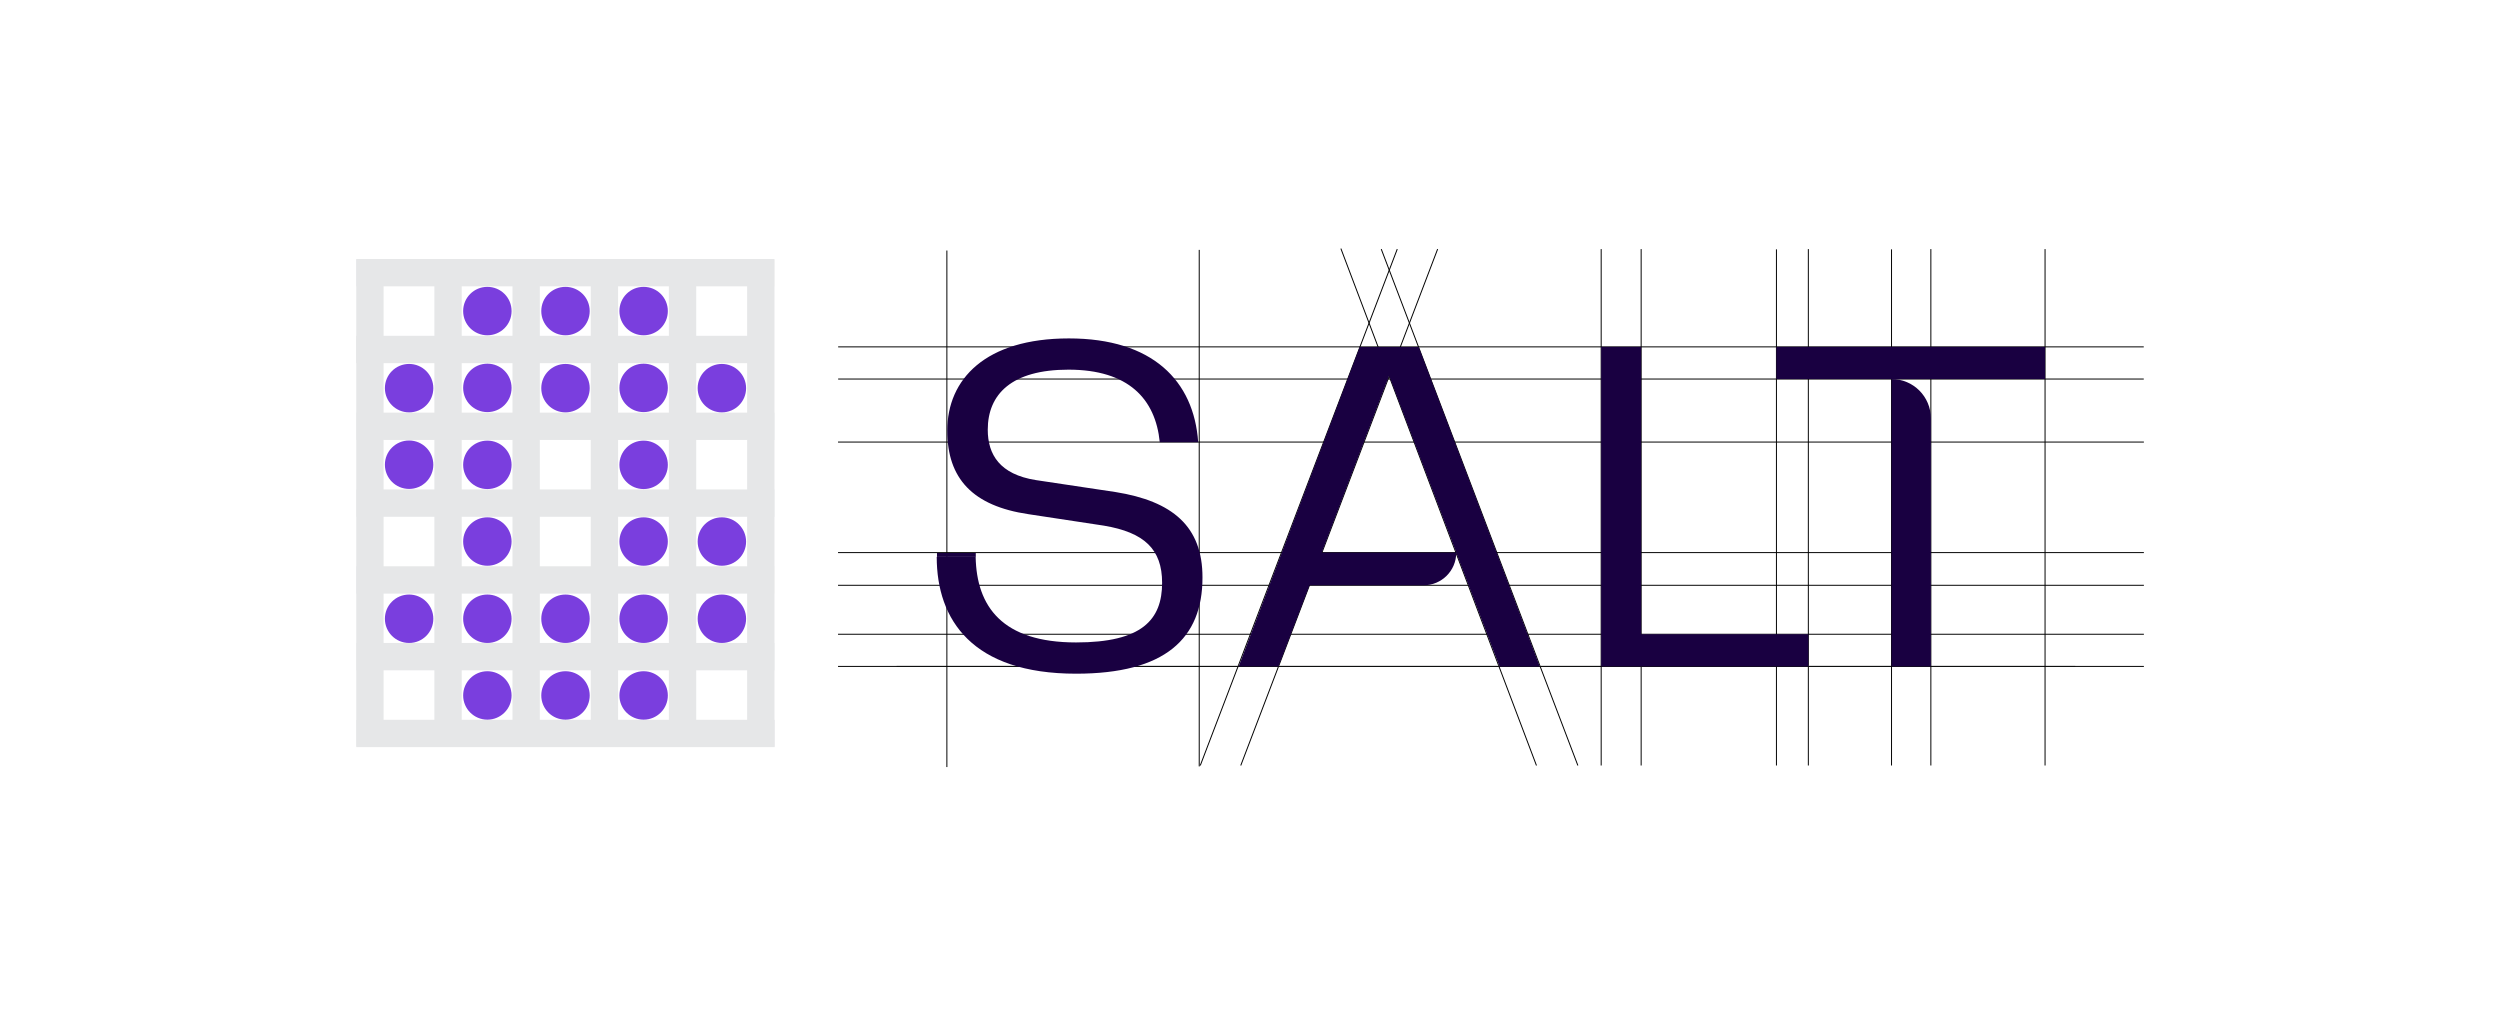 <?xml version="1.0" encoding="utf-8"?>
<!-- Generator: Adobe Illustrator 28.1.0, SVG Export Plug-In . SVG Version: 6.00 Build 0)  -->
<svg version="1.1" id="Layer_1" xmlns="http://www.w3.org/2000/svg" xmlns:xlink="http://www.w3.org/1999/xlink" x="0px" y="0px"
	 viewBox="0 0 1920 780" style="enable-background:new 0 0 1920 780;" xml:space="preserve">
<style type="text/css">
	.st0{fill:#FFFFFF;}
	.st1{fill:none;stroke:#000000;stroke-width:0.75;stroke-miterlimit:10;}
	.st2{fill:none;stroke:#959898;stroke-width:0.87;stroke-miterlimit:10;}
	.st3{fill:#E6E7E8;}
	.st4{fill:#7A3EDE;}
	.st5{fill:#190041;}
</style>
<g id="Layer_3">
	<rect class="st0" width="1920" height="780"/>
</g>
<g id="Layer_2_00000059274475621032516760000011876970398174418598_">
	<line class="st1" x1="1060.8" y1="191.3" x2="1211.8" y2="587.9"/>
	<line class="st1" x1="1073.1" y1="191.3" x2="921.8" y2="587.9"/>
	<line class="st1" x1="1029.8" y1="190.9" x2="1180" y2="587.9"/>
	<line class="st1" x1="1104.1" y1="191.3" x2="952.9" y2="587.9"/>
	<line class="st1" x1="643.6" y1="339.5" x2="1646.5" y2="339.5"/>
	<line class="st1" x1="643.6" y1="449.5" x2="1646.5" y2="449.5"/>
	<line class="st1" x1="643.6" y1="424.4" x2="1646.5" y2="424.4"/>
	<line class="st1" x1="1260.4" y1="191.3" x2="1260.4" y2="587.9"/>
	<line class="st1" x1="643.6" y1="487.1" x2="1646.5" y2="487.1"/>
	<line class="st1" x1="1388.8" y1="191.3" x2="1388.8" y2="587.9"/>
	<line class="st2" x1="688.6" y1="511.8" x2="1593.8" y2="511.8"/>
	<line class="st1" x1="1229.7" y1="191.3" x2="1229.7" y2="587.9"/>
	<line class="st1" x1="643.7" y1="266.4" x2="1646.4" y2="266.4"/>
	<line class="st1" x1="1570.6" y1="191.3" x2="1570.6" y2="587.9"/>
	<line class="st1" x1="727.2" y1="192.4" x2="727.2" y2="589.1"/>
	<line class="st1" x1="921" y1="191.9" x2="921" y2="588.6"/>
	<line class="st1" x1="643.7" y1="291.1" x2="1646.4" y2="291.1"/>
	<line class="st1" x1="1364.3" y1="191.5" x2="1364.3" y2="587.9"/>
	<line class="st1" x1="643.6" y1="511.8" x2="1646.5" y2="511.8"/>
	<line class="st1" x1="1452.7" y1="191.5" x2="1452.7" y2="587.9"/>
	<line class="st1" x1="1482.9" y1="191.3" x2="1482.9" y2="587.9"/>
	<rect x="333.6" y="199.1" class="st3" width="21" height="374.4"/>
	<rect x="273.6" y="199.1" class="st3" width="21" height="374.4"/>
	<rect x="393.6" y="199.1" class="st3" width="21" height="374.4"/>
	<rect x="453.7" y="199.1" class="st3" width="21" height="374.4"/>
	<rect x="513.7" y="199.1" class="st3" width="21" height="374.4"/>
	<rect x="573.8" y="199.1" class="st3" width="21" height="374.4"/>
	<rect x="273.7" y="434.9" class="st3" width="320.9" height="21"/>
	<rect x="273.8" y="375.9" class="st3" width="320.9" height="21"/>
	<rect x="273.8" y="552.8" class="st3" width="321.1" height="21"/>
	<rect x="273.8" y="493.8" class="st3" width="320.9" height="21"/>
	<rect x="273.8" y="316.9" class="st3" width="320.9" height="21"/>
	<rect x="273.5" y="257.9" class="st3" width="320.9" height="21"/>
	<rect x="273.7" y="198.9" class="st3" width="320.9" height="21"/>
	<path class="st4" d="M554.4,279.5c-10.3,0-18.6,8.3-18.6,18.6c0,10.3,8.3,18.6,18.6,18.6s18.6-8.3,18.6-18.6
		C573,287.8,564.6,279.5,554.4,279.5z"/>
	<path class="st4" d="M494.3,279.3c-10.3,0-18.6,8.3-18.6,18.6s8.3,18.6,18.6,18.6s18.6-8.3,18.6-18.6S504.6,279.3,494.3,279.3z"/>
	<path class="st4" d="M434.3,279.5c-10.3,0-18.6,8.3-18.6,18.6c0,10.3,8.3,18.6,18.6,18.6s18.6-8.3,18.6-18.6
		C452.9,287.8,444.6,279.5,434.3,279.5z"/>
	<path class="st4" d="M374.3,279.3c-10.3,0-18.6,8.3-18.6,18.6s8.3,18.6,18.6,18.6s18.6-8.3,18.6-18.6S384.6,279.3,374.3,279.3z"/>
	<path class="st4" d="M314.2,279.5c-10.3,0-18.6,8.3-18.6,18.6c0,10.3,8.3,18.6,18.6,18.6s18.6-8.3,18.6-18.6
		C332.8,287.8,324.4,279.5,314.2,279.5z"/>
	<circle class="st4" cx="374.3" cy="415.9" r="18.6"/>
	<path class="st4" d="M314.2,338.3c-10.3,0-18.6,8.3-18.6,18.6s8.3,18.6,18.6,18.6s18.6-8.3,18.6-18.6S324.4,338.3,314.2,338.3z"/>
	<path class="st4" d="M494.3,220.3c-10.3,0-18.6,8.3-18.6,18.6s8.3,18.6,18.6,18.6s18.6-8.3,18.6-18.6S504.6,220.3,494.3,220.3z"/>
	<path class="st4" d="M434.3,220.3c-10.3,0-18.6,8.3-18.6,18.6s8.3,18.6,18.6,18.6s18.6-8.3,18.6-18.6S444.6,220.3,434.3,220.3z"/>
	<path class="st4" d="M374.3,220.3c-10.3,0-18.6,8.3-18.6,18.6s8.3,18.6,18.6,18.6s18.6-8.3,18.6-18.6S384.6,220.3,374.3,220.3z"/>
	<path class="st4" d="M314.2,456.6c-10.3,0-18.6,8.3-18.6,18.6c0,10.3,8.3,18.6,18.6,18.6s18.6-8.3,18.6-18.6
		C332.8,464.9,324.4,456.6,314.2,456.6z"/>
	<path class="st4" d="M374.3,456.6c-10.3,0-18.6,8.3-18.6,18.6c0,10.3,8.3,18.6,18.6,18.6s18.6-8.3,18.6-18.6
		C392.9,464.9,384.6,456.6,374.3,456.6z"/>
	<path class="st4" d="M434.3,456.6c-10.3,0-18.6,8.3-18.6,18.6c0,10.3,8.3,18.6,18.6,18.6s18.6-8.3,18.6-18.6
		C452.9,464.9,444.6,456.6,434.3,456.6z"/>
	<path class="st4" d="M494.3,456.6c-10.3,0-18.6,8.3-18.6,18.6c0,10.3,8.3,18.6,18.6,18.6s18.6-8.3,18.6-18.6
		C512.9,464.9,504.6,456.6,494.3,456.6z"/>
	<path class="st4" d="M554.4,456.6c-10.3,0-18.6,8.3-18.6,18.6c0,10.3,8.3,18.6,18.6,18.6s18.6-8.3,18.6-18.6
		C573,464.9,564.6,456.6,554.4,456.6z"/>
	<path class="st4" d="M374.3,338.4c-10.3,0-18.6,8.3-18.6,18.6s8.3,18.6,18.6,18.6s18.6-8.3,18.6-18.6S384.6,338.4,374.3,338.4z"/>
	<circle class="st4" cx="494.3" cy="415.9" r="18.6"/>
	<path class="st4" d="M494.3,338.4c-10.3,0-18.6,8.3-18.6,18.6s8.3,18.6,18.6,18.6s18.6-8.3,18.6-18.6S504.6,338.4,494.3,338.4z"/>
	<path class="st4" d="M554.4,397.3c-10.3,0-18.6,8.3-18.6,18.6c0,10.3,8.3,18.6,18.6,18.6S573,426.2,573,416
		C573,405.7,564.6,397.3,554.4,397.3z"/>
	<circle class="st4" cx="374.3" cy="534.1" r="18.6"/>
	<circle class="st4" cx="434.3" cy="534.1" r="18.6"/>
	<circle class="st4" cx="494.3" cy="534.1" r="18.6"/>
	<path class="st5" d="M856.8,377.9l-61.3-9.2c-27.7-4.4-36.9-19.6-36.9-38.7c0-27.3,18.4-46.1,62-46.1c46.1,0,66.8,22.5,70.1,55.7
		h29.5c-3.3-47.2-35.1-79.7-99.3-79.7s-93.4,31.4-93.4,70.8c0,36.9,19.6,57.9,62.4,64.2l57.9,8.8c31,5.2,44.7,18.1,44.7,43.9
		c0,28.4-15.5,45.8-66.1,45.8c-56.8,0-76.4-27.7-77.1-65.7h-29.9c0,48.3,27.3,89.7,107,89.7c68.3,0,97.1-26.9,97.1-73.8
		C923.6,404.1,900.3,384.9,856.8,377.9L856.8,377.9z"/>
	<path class="st5" d="M1044.3,266.4l-93,245.4h30.6l23.8-62.3h87.6c13.8,0,25-11.1,25.1-24.9l33.2,87.3h31l-93-245.4H1044.3
		L1044.3,266.4z M1015.1,424.4l51.7-135.8l51.6,135.8H1015.1z"/>
	<polygon class="st5" points="1260.4,266.4 1229.7,266.4 1229.7,511.8 1388.8,511.8 1388.8,487.1 1260.4,487.1 	"/>
	<polygon class="st5" points="1364.3,266.4 1364.3,291.1 1452.7,291.1 1482.9,291.1 1570.6,291.1 1570.6,266.4 	"/>
	<path class="st5" d="M1482.9,511.8V321.3c0-16.7-13.5-30.2-30.2-30.2v220.7H1482.9z"/>
	<polygon class="st5" points="719.6,424.7 749.4,424.7 749.4,427.7 719.6,427.7 	"/>
</g>
</svg>
